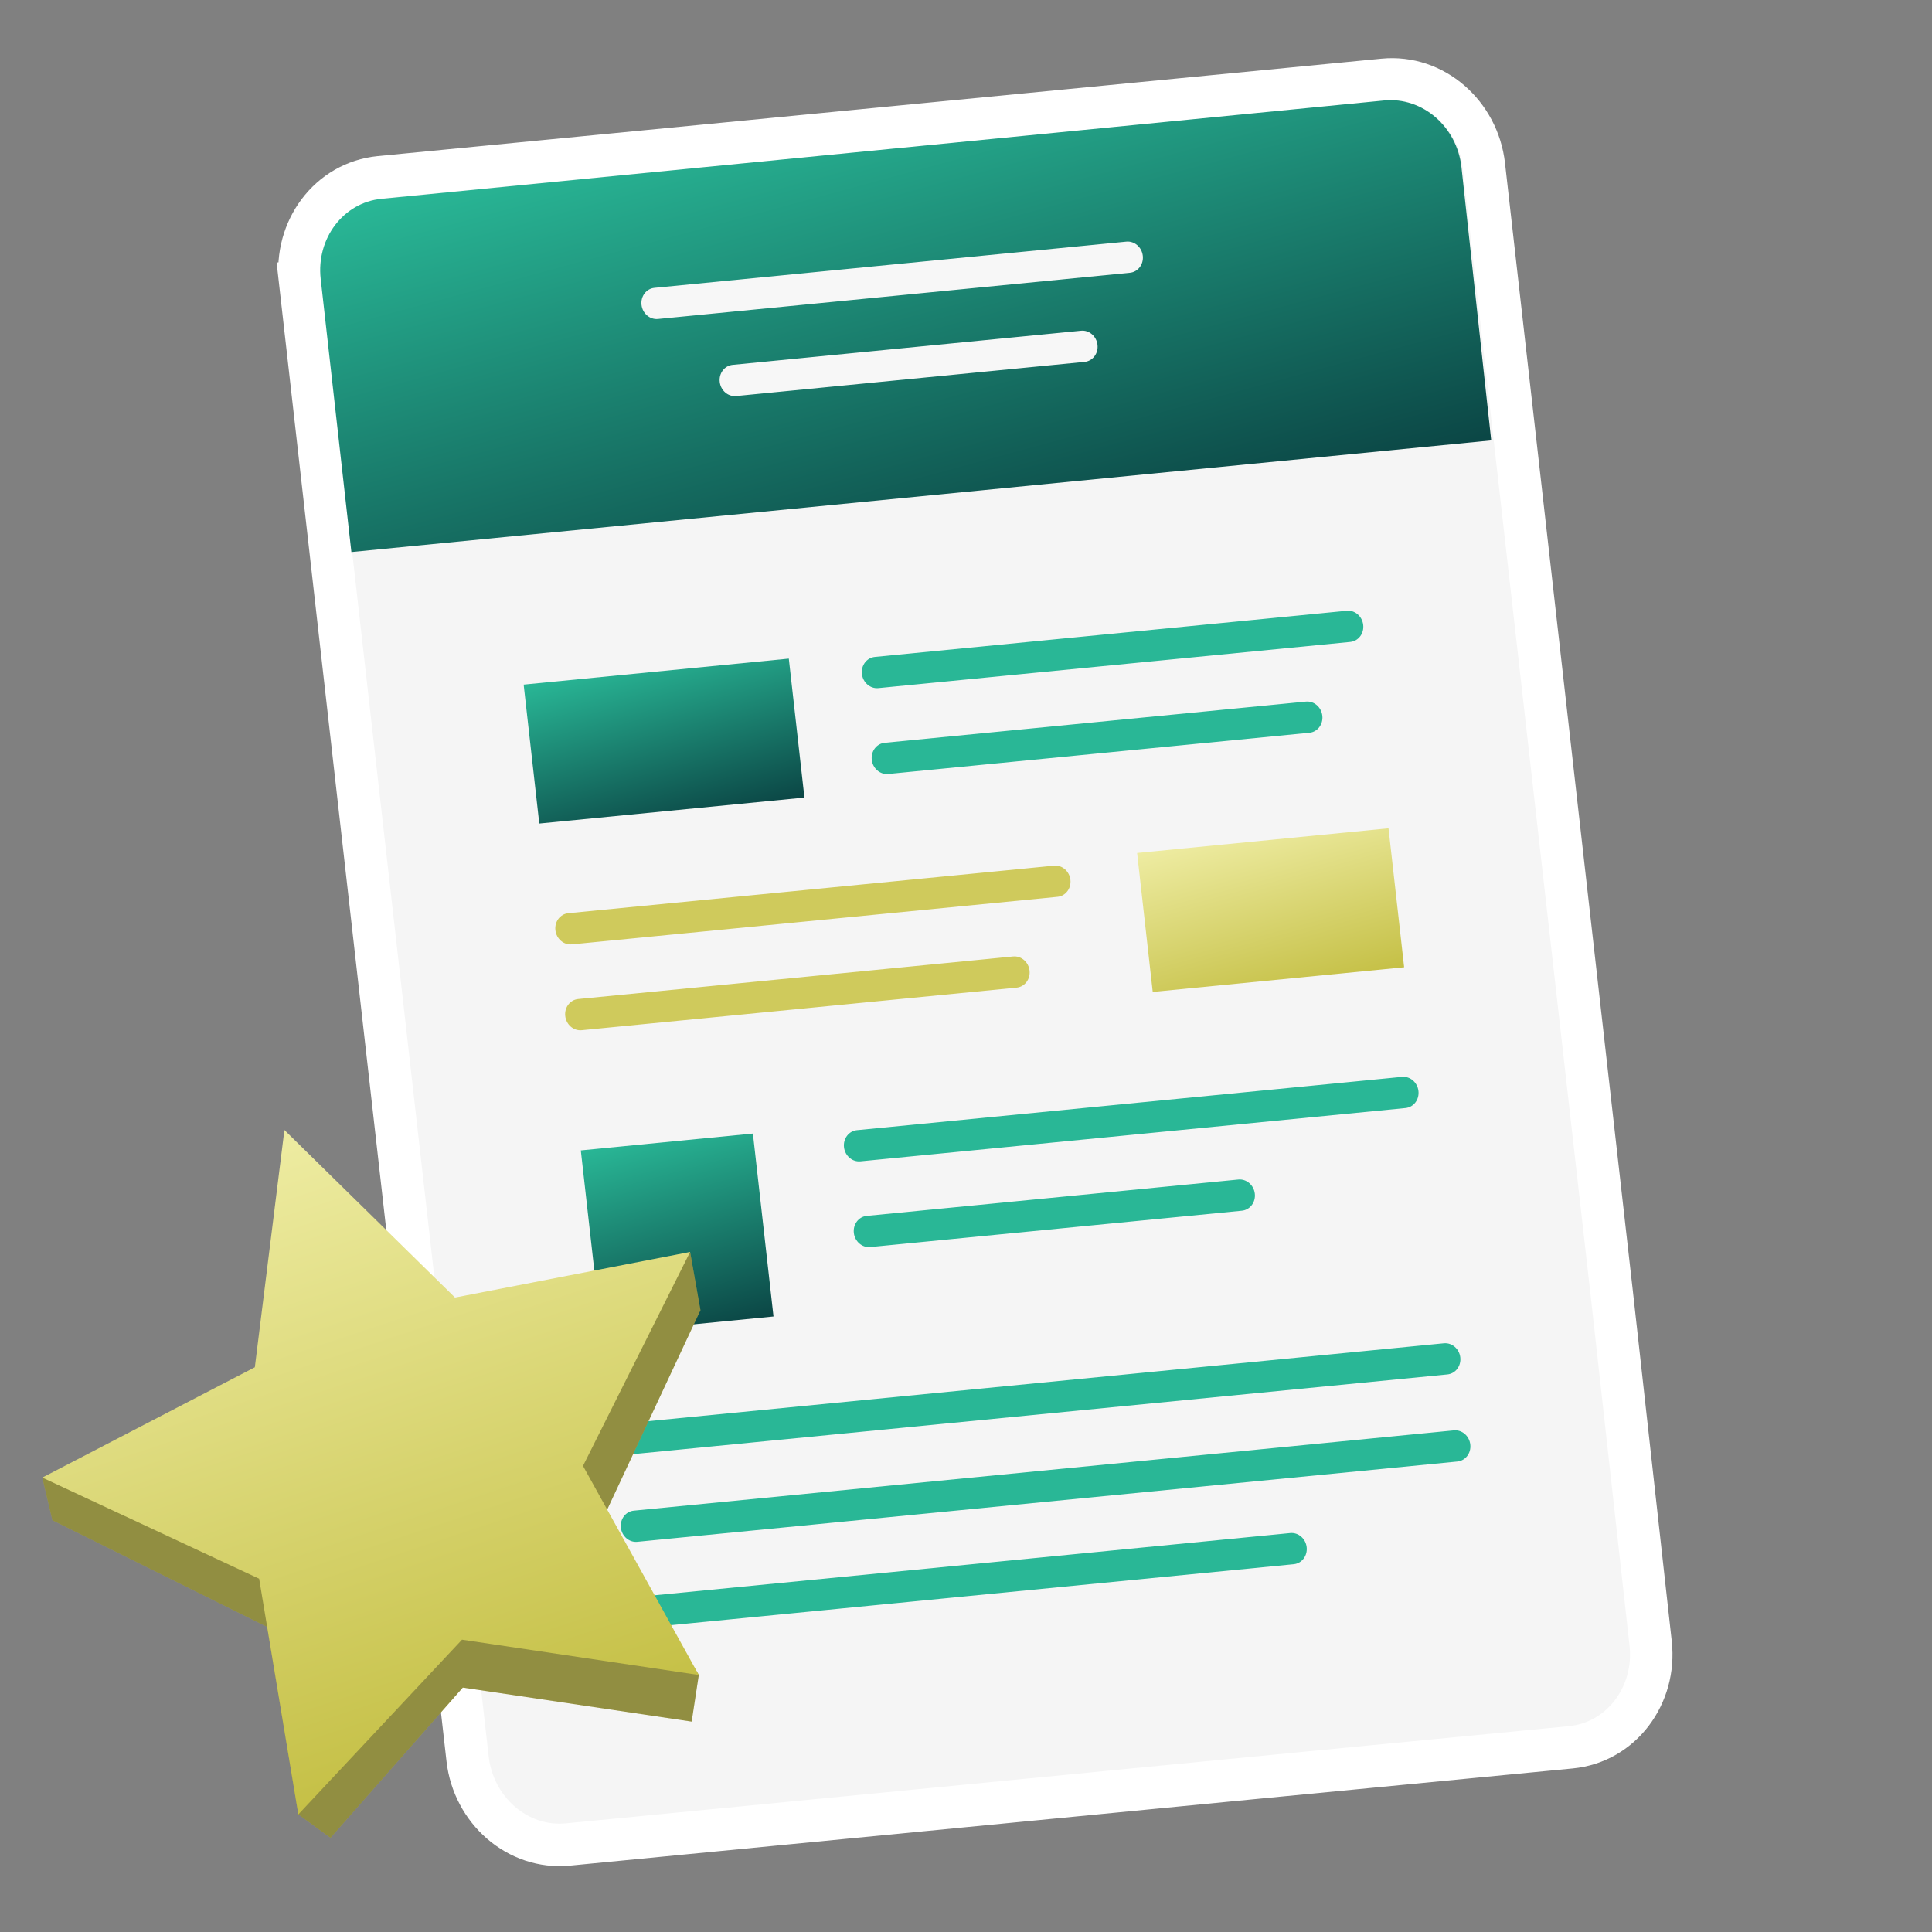 <svg fill="none" height="91" viewBox="0 0 91 91" width="91" xmlns="http://www.w3.org/2000/svg" xmlns:xlink="http://www.w3.org/1999/xlink"><rect x="0" y="0" width="91" height="91" fill="#808080" stroke="none"/><linearGradient id="a"><stop offset="0" stop-color="#29b796"/><stop offset="1" stop-color="#0b4645"/></linearGradient><linearGradient id="b" gradientUnits="userSpaceOnUse" x1="30.628" x2="33.234" xlink:href="#a" y1="53.297" y2="62.879"/><linearGradient id="c"><stop offset="0" stop-color="#eeeca2"/><stop offset="1" stop-color="#c5c046"/></linearGradient><linearGradient id="d" gradientUnits="userSpaceOnUse" x1="58.764" x2="60.994" xlink:href="#c" y1="38.76" y2="46.958"/><linearGradient id="e" gradientUnits="userSpaceOnUse" x1="30.179" x2="32.437" xlink:href="#a" y1="30.746" y2="39.049"/><linearGradient id="f" gradientUnits="userSpaceOnUse" x1="39.181" x2="45.671" xlink:href="#a" y1="3.553" y2="27.424"/><linearGradient id="g" gradientUnits="userSpaceOnUse" x1="13.561" x2="23.264" xlink:href="#c" y1="53.17" y2="82.403"/><clipPath id="h"><path d="m0 0h91v91h-91z"/></clipPath><clipPath id="i"><path d="m0 0h32.489v32.489h-32.489z" transform="matrix(.949 -.315 .315 .949 -1.943 58.316)"/></clipPath><g clip-path="url(#h)"><path d="m77.748 77.416-0-.001-.008-.073-0-.001-1.823-16.408-0-.002-6.024-53.146c-.272-2.397-2.337-4.259-4.73-4.027l-47.265 4.589c-2.414.235-4.036 2.486-3.763 4.896l.957-.114-.957.114 7.89 69.608c.272 2.397 2.337 4.259 4.73 4.027l32.269-3.133h.001l14.957-1.444h0c2.411-.233 4.034-2.478 3.766-4.885z" fill="#f5f5f5" stroke="#fff" stroke-width="2"/><path d="m58.495 57.026-17.503 1.712c-.382.037-.729-.261-.775-.666-.046-.405.227-.764.609-.802l17.503-1.712c.382-.037.729.261.775.666.046.405-.227.764-.609.802z" fill="#29b796"/><path d="m66.203 52.19-25.675 2.511c-.382.037-.729-.261-.775-.666-.046-.405.227-.764.609-.802l25.675-2.511c.382-.037.729.261.774.666.046.405-.227.764-.609.802z" fill="#29b796"/><path d="m36.433 62.009-8.106.794-.97-8.617 8.106-.794z" fill="url(#b)"/><path d="m27.399 48.524 20.485-2.005c.382-.038.655-.396.609-.802-.046-.405-.392-.704-.775-.666l-20.485 2.005c-.382.037-.655.396-.609.802.046.405.392.704.774.666z" fill="#cfca5c"/><path d="m26.934 44.481 22.875-2.239c.382-.037.655-.396.609-.801-.046-.405-.392-.704-.774-.666l-22.875 2.238c-.382.037-.655.396-.609.801s.392.704.774.666z" fill="#cfca5c"/><path d="m53.559 40.176 11.842-1.161.736 6.545-11.842 1.161z" fill="url(#d)"/><path d="m41.837 36.455 19.838-1.941c.382-.037.655-.396.609-.802-.046-.405-.392-.704-.775-.666l-19.838 1.941c-.382.037-.655.396-.609.802.046.405.392.704.775.666z" fill="#29b796"/><path d="m41.372 32.411 22.228-2.175c.382-.037.655-.396.609-.802s-.392-.704-.774-.666l-22.228 2.175c-.382.037-.655.396-.609.802s.392.704.774.666z" fill="#29b796"/><path d="m24.665 32.246 12.489-1.224.736 6.544-12.489 1.224z" fill="url(#e)"/><g fill="#29b796"><path d="m60.937 73.676-30.454 2.981c-.382.037-.729-.261-.774-.666s.227-.764.609-.801l30.454-2.981c.382-.037.729.261.774.666s-.227.764-.609.801z"/><path d="m68.644 68.84-38.626 3.781c-.382.038-.729-.261-.774-.666-.046-.405.227-.764.609-.801l38.626-3.781c.382-.037.729.26.774.666.046.405-.227.764-.609.801z"/><path d="m68.173 64.738-38.626 3.781c-.382.038-.729-.26-.774-.666-.046-.405.227-.764.609-.801l38.626-3.781c.382-.037.729.261.774.666.046.405-.227.764-.609.801z"/></g><path d="m70.239 20.744-53.688 5.258-1.446-12.864c-.214-1.907 1.068-3.596 2.864-3.773l47.227-4.633c1.796-.176 3.426 1.227 3.64 3.134l1.403 12.878z" fill="url(#f)"/><path d="m30.99 15.025 22.228-2.177c.382-.037.655-.396.609-.801-.046-.405-.392-.703-.774-.666l-22.228 2.177c-.382.037-.655.396-.609.801s.392.703.774.666z" fill="#f7f7f7"/><path d="m34.675 18.654 16.41-1.608c.382-.037.655-.396.609-.802-.046-.405-.392-.704-.774-.666l-16.411 1.608c-.382.037-.655.396-.609.802s.392.704.774.666z" fill="#f7f7f7"/><g clip-path="url(#i)"><path d="m13.438 55.475 8.035 7.891 11.032-4.397.487 2.742-4.641 9.924 4.563 7.259-.335 2.196-10.78-1.602-6.233 7.076-1.513-1.103-1.469-8.83-10.116-5.026-.475-2.01 10.052-2.946z" fill="#cfca5c"/><path d="m13.438 55.475 8.035 7.891 11.032-4.397.487 2.742-4.641 9.924 4.563 7.259-.335 2.196-10.78-1.602-6.233 7.076-1.513-1.103-1.469-8.83-10.116-5.026-.475-2.01 10.052-2.946z" fill="#000" opacity=".3"/><path d="m13.396 53.225 8.035 7.891 11.074-2.147-5.045 10.077 5.454 9.848-11.153-1.663-7.709 8.231-1.846-11.103-10.214-4.763 10.011-5.196z" fill="url(#g)"/></g></g></svg>